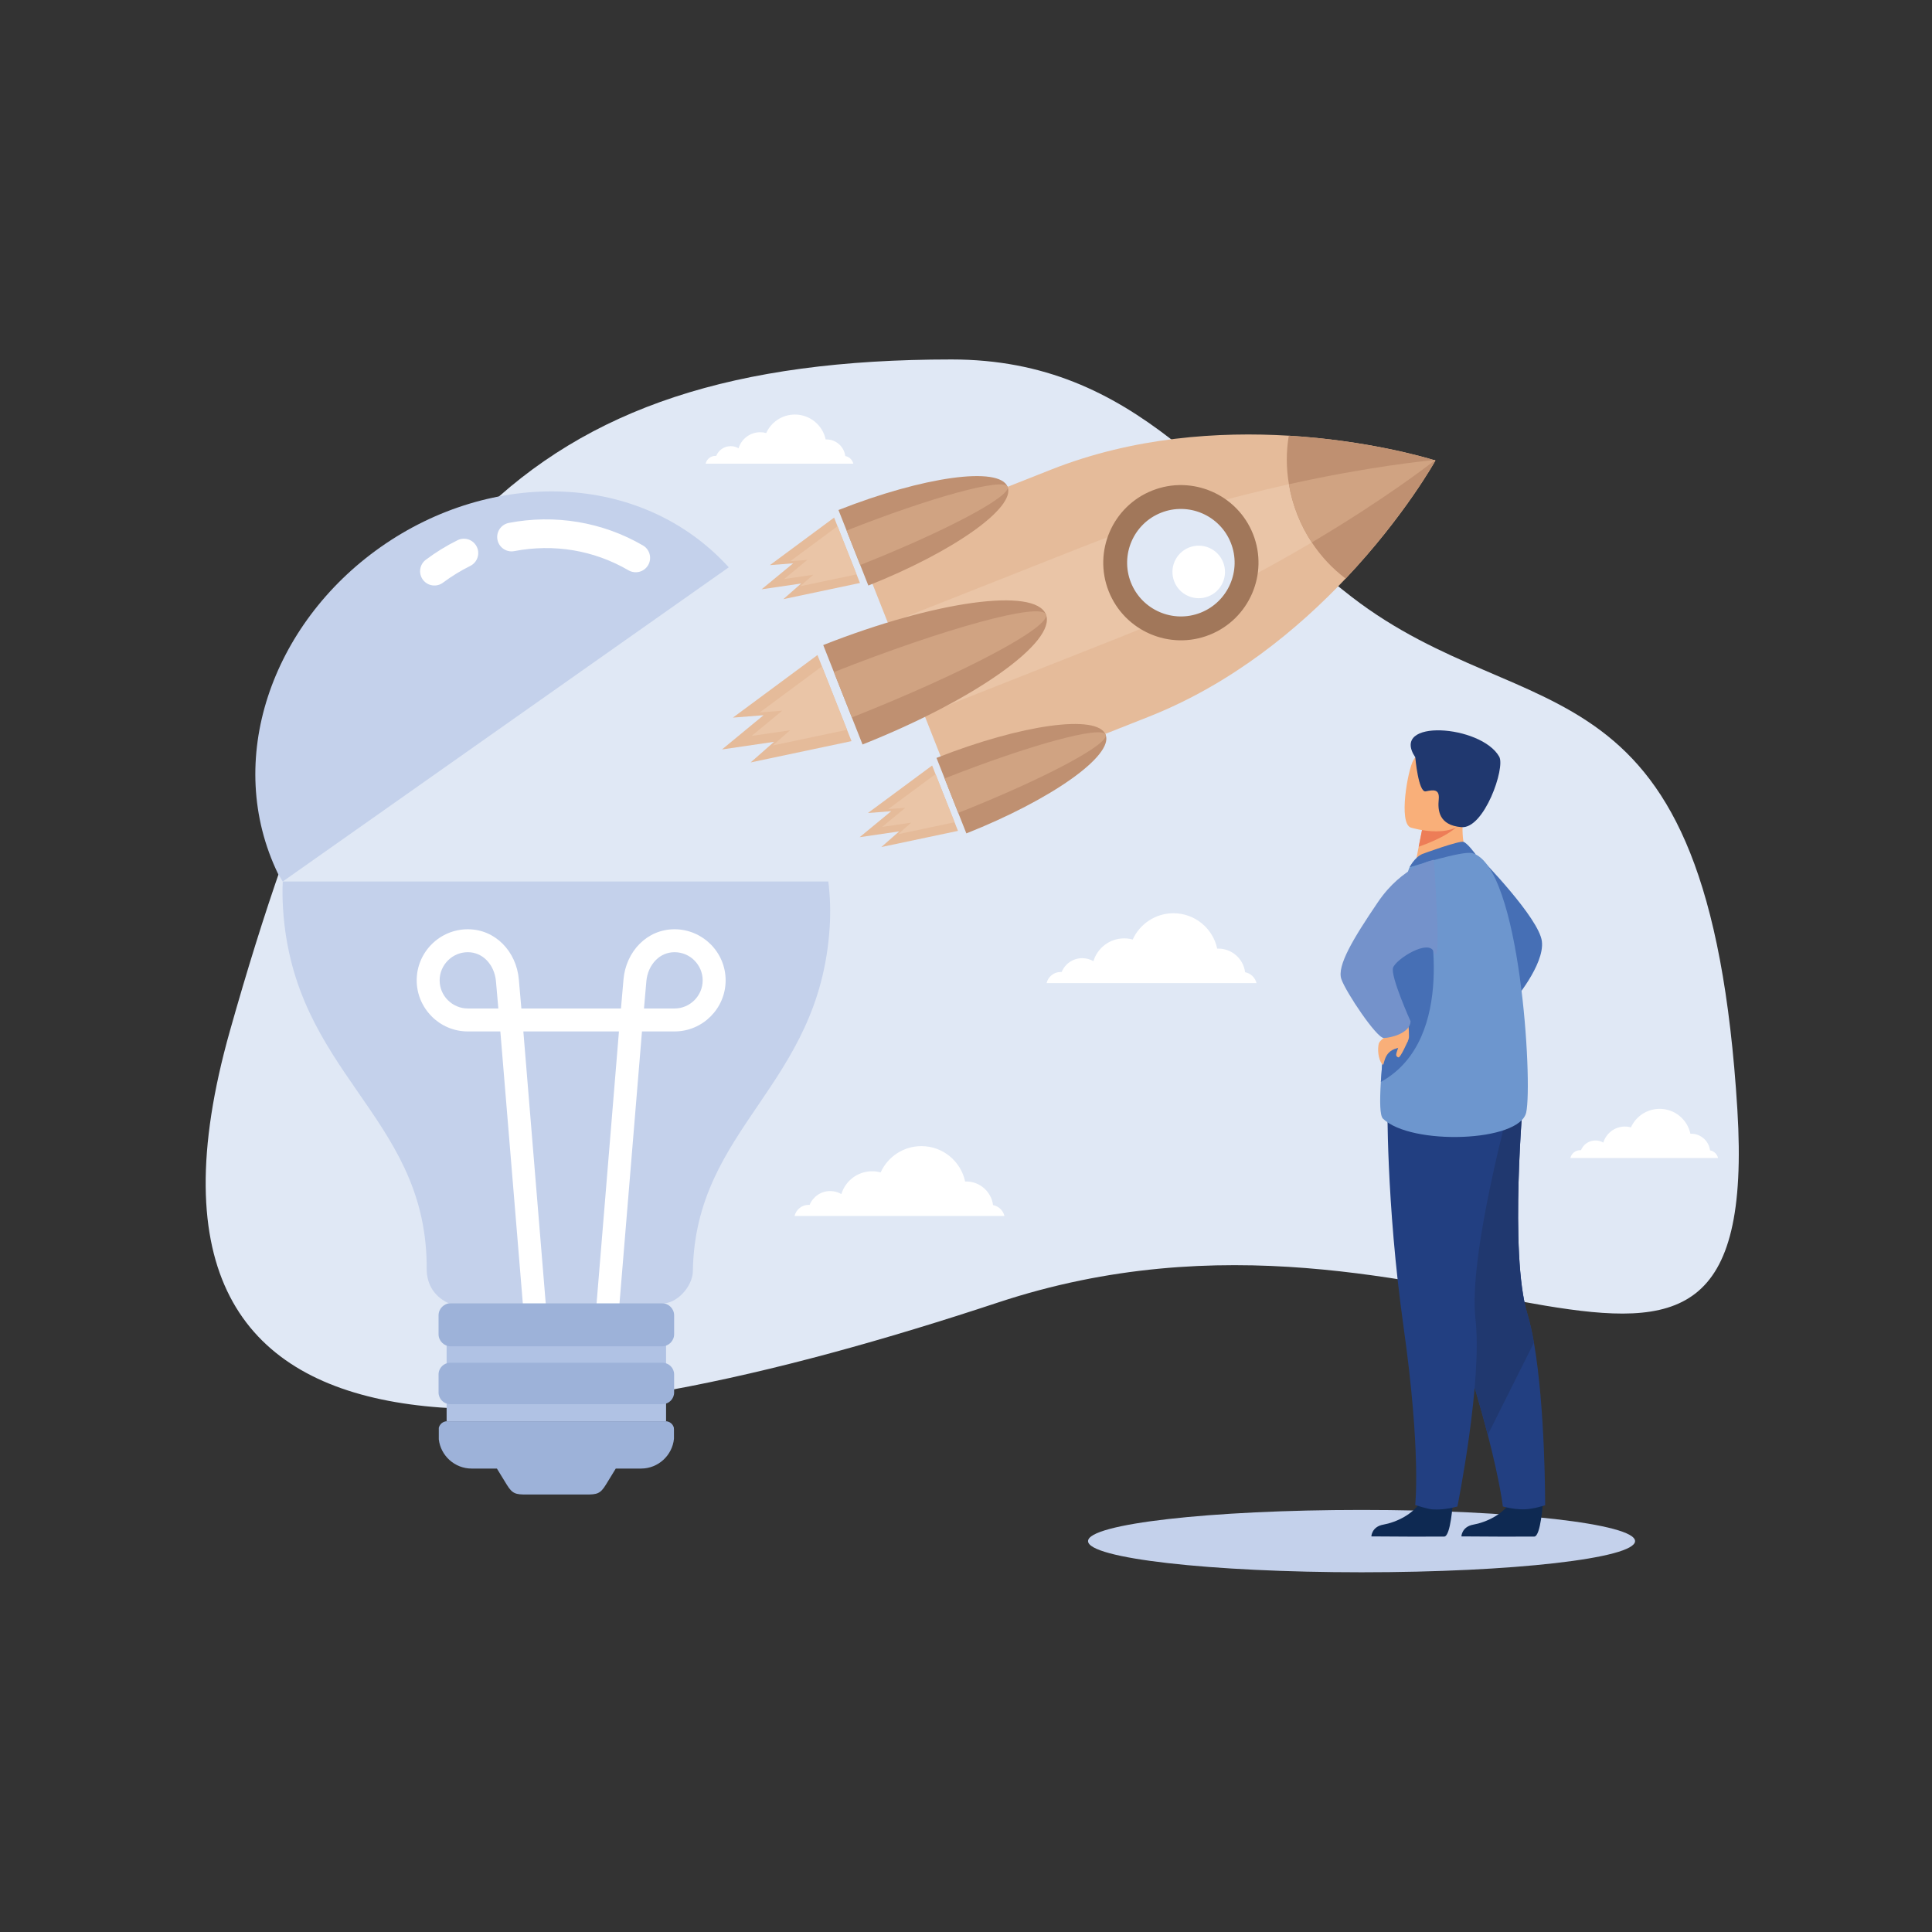 <?xml version="1.0" encoding="utf-8"?>
<!-- Generator: Adobe Illustrator 24.0.0, SVG Export Plug-In . SVG Version: 6.00 Build 0)  -->
<svg version="1.1" id="Layer_1" xmlns="http://www.w3.org/2000/svg" xmlns:xlink="http://www.w3.org/1999/xlink" x="0px" y="0px"
	 viewBox="0 0 2000 2000" style="enable-background:new 0 0 2000 2000;" xml:space="preserve">
<rect x="0" y="0" width="2000" height="2000" fill="#333333" stroke="none"/>
<style type="text/css">
	.st0{fill-rule:evenodd;clip-rule:evenodd;fill:#E0E8F5;}
	.st1{fill-rule:evenodd;clip-rule:evenodd;fill:#FFFFFF;}
	.st2{fill-rule:evenodd;clip-rule:evenodd;fill:#C4D1EB;}
	.st3{fill-rule:evenodd;clip-rule:evenodd;fill:#B0C2E4;}
	.st4{fill-rule:evenodd;clip-rule:evenodd;fill:#9DB2D9;}
	.st5{fill-rule:evenodd;clip-rule:evenodd;fill:#0E2952;}
	.st6{fill-rule:evenodd;clip-rule:evenodd;fill:#223F81;}
	.st7{fill-rule:evenodd;clip-rule:evenodd;fill:#20386F;}
	.st8{fill-rule:evenodd;clip-rule:evenodd;fill:#466FB5;}
	.st9{fill-rule:evenodd;clip-rule:evenodd;fill:#F9AF79;}
	.st10{fill-rule:evenodd;clip-rule:evenodd;fill:#6D96CE;}
	.st11{fill-rule:evenodd;clip-rule:evenodd;fill:#ED7D57;}
	.st12{fill-rule:evenodd;clip-rule:evenodd;fill:#7492CB;}
	.st13{fill-rule:evenodd;clip-rule:evenodd;fill:#E5BB9A;}
	.st14{fill-rule:evenodd;clip-rule:evenodd;fill:#EAC5A7;}
	.st15{fill-rule:evenodd;clip-rule:evenodd;fill:#BF9071;}
	.st16{fill-rule:evenodd;clip-rule:evenodd;fill:#D0A382;}
	.st17{fill-rule:evenodd;clip-rule:evenodd;fill:#A1775A;}
</style>
<g>
	<path class="st0" d="M984.96,372.11c193.38,0,274.85,138.36,414.45,245.92c184.77,142.35,369.53,49.68,399.11,530.67
		c26.33,428.09-302.23,46.34-765.49,199.69c-463.26,153.35-935.07,215.1-795.07-281.05S535.64,372.11,984.96,372.11z"/>
	<path class="st1" d="M1039.8,1258.77H822.52c1.56-6.6,7.49-11.51,14.57-11.51c0.34,0,0.68,0.01,1.02,0.04
		c3.43-8.4,11.68-14.32,21.32-14.32c4.22,0,8.16,1.14,11.56,3.11c4.14-13.66,16.83-23.61,31.85-23.61c3.05,0,6.01,0.42,8.82,1.19
		c7.27-16.05,23.42-27.21,42.18-27.21c22.25,0,40.84,15.71,45.28,36.64c0.38-0.01,0.75-0.03,1.12-0.03
		c14.26,0,26.02,10.66,27.76,24.44C1033.82,1248.6,1038.45,1253.05,1039.8,1258.77z"/>
	<path class="st1" d="M1300.72,1017.69h-217.28c1.56-6.6,7.49-11.51,14.57-11.51c0.34,0,0.68,0.01,1.02,0.04
		c3.43-8.4,11.68-14.32,21.32-14.32c4.22,0,8.16,1.14,11.56,3.11c4.15-13.66,16.83-23.61,31.85-23.61c3.05,0,6.02,0.42,8.83,1.19
		c7.27-16.05,23.42-27.21,42.18-27.21c22.25,0,40.84,15.71,45.28,36.64c0.38-0.01,0.75-0.03,1.12-0.03
		c14.26,0,26.02,10.66,27.76,24.44C1294.74,1007.53,1299.37,1011.98,1300.72,1017.69z"/>
	<path class="st1" d="M1778.53,1198.75h-152.9c1.1-4.65,5.27-8.1,10.25-8.1c0.24,0,0.48,0.01,0.72,0.03
		c2.42-5.91,8.22-10.08,15.01-10.08c2.97,0,5.74,0.8,8.13,2.19c2.92-9.61,11.85-16.61,22.41-16.61c2.15,0,4.23,0.29,6.21,0.84
		c5.12-11.29,16.48-19.15,29.69-19.15c15.66,0,28.74,11.05,31.86,25.78c0.26-0.01,0.53-0.02,0.79-0.02c10.03,0,18.31,7.5,19.53,17.2
		C1774.32,1191.6,1777.58,1194.73,1778.53,1198.75z"/>
	<path class="st1" d="M883.35,480.01h-152.9c1.1-4.65,5.27-8.1,10.25-8.1c0.24,0,0.48,0.01,0.72,0.03c2.41-5.91,8.22-10.08,15-10.08
		c2.97,0,5.74,0.8,8.14,2.19c2.91-9.61,11.85-16.61,22.41-16.61c2.15,0,4.23,0.29,6.21,0.84c5.12-11.29,16.48-19.15,29.68-19.15
		c15.66,0,28.74,11.05,31.86,25.78c0.27-0.01,0.53-0.02,0.79-0.02c10.03,0,18.31,7.5,19.53,17.2
		C879.14,472.86,882.4,475.99,883.35,480.01z"/>
	<path class="st2" d="M1409.48,1563.07c156.37,0,283.13,14.45,283.13,32.28c0,17.82-126.76,32.27-283.13,32.27
		c-156.37,0-283.13-14.45-283.13-32.27C1126.35,1577.52,1253.11,1563.07,1409.48,1563.07z"/>
	<rect x="462.34" y="1392.78" class="st3" width="227.17" height="78.48"/>
	<path class="st2" d="M464.41,1349.11c-13.7-6.38-22.73-18.18-22.73-35.94v-5.54C439,1153.92,303.92,1110.83,293,940.79
		c-0.62-9.59-0.71-19.02-0.29-28.26h564.77c1.9,15.21,2.44,30.97,1.41,47.23c-10.4,164.96-139.09,206.76-141.64,355.89
		c0,16.14-17.26,34.76-31.96,33.46H464.41z"/>
	<path class="st2" d="M292.7,912.53c-1.65-2.57-3.24-5.17-4.77-7.77c-56.98-117.62-6.65-259,105.94-338.32
		c115.22-81.17,269.68-79.04,360.54,20.83L292.7,912.53z"/>
	<path class="st4" d="M697.69,1489.39c-1.7,17.27-16.39,30.86-34.05,30.86h-26.2l-10.2,16.65c-5.85,9.58-9.29,10.22-20.53,10.22
		h-61.58c-11.24,0-14.65-0.6-20.53-10.22l-10.2-16.65H488.2c-17.43,0-31.96-13.24-33.96-30.19v-11.97c0.93-3.9,4.46-6.83,8.63-6.83
		h226.11c4.2,0,7.75,2.97,8.65,6.91c0.08,0.35-0.15,1.1,0.05,1.25V1489.39L697.69,1489.39z M466.06,1410.72h219.72
		c6.65,0,12.07,5.43,12.07,12.07v18.72c0,6.64-5.43,12.07-12.07,12.07H466.06c-6.63,0-12.06-5.43-12.06-12.07v-18.72
		C454,1416.15,459.42,1410.72,466.06,1410.72L466.06,1410.72z M466.55,1349.11H685.3c6.9,0,12.56,5.65,12.56,12.56v19.48
		c0,6.91-5.65,12.56-12.56,12.56H466.55c-6.9,0-12.56-5.65-12.56-12.56v-19.48C454,1354.76,459.65,1349.11,466.55,1349.11z"/>
	<path class="st1" d="M541.21,1349.11l-23.26-281.37h-33.7c-14.56,0-27.78-5.95-37.37-15.53l0.03-0.03
		c-9.59-9.6-15.55-22.82-15.55-37.33c0-14.56,5.94-27.78,15.52-37.36c9.58-9.58,22.81-15.52,37.37-15.52
		c14.36,0,26.83,5.75,36.12,15.04c9.42,9.42,15.48,22.52,16.72,36.83l2.63,30.15h103.1l2.63-30.15c1.24-14.28,7.3-27.39,16.74-36.83
		c9.28-9.28,21.74-15.04,36.1-15.04c14.51,0,27.73,5.96,37.33,15.55l0.02-0.03c9.58,9.58,15.53,22.8,15.53,37.36
		s-5.95,27.78-15.53,37.36c-9.58,9.58-22.8,15.53-37.36,15.53h-33.71l-23.26,281.37h-23.73l23.15-281.37h-98.96l23.15,281.37H541.21
		L541.21,1349.11z M515.88,1043.98l-2.46-28.11c-0.75-8.7-4.32-16.55-9.85-22.08c-4.98-4.99-11.66-8.08-19.32-8.08
		c-8,0-15.29,3.28-20.57,8.57c-5.29,5.28-8.57,12.57-8.57,20.57c0,8.03,3.27,15.31,8.52,20.56h0.05c5.28,5.29,12.57,8.57,20.57,8.57
		H515.88L515.88,1043.98z M666.65,1043.98h31.63c8,0,15.28-3.28,20.57-8.57c5.28-5.28,8.56-12.56,8.56-20.56
		c0-8-3.28-15.29-8.56-20.57v-0.05c-5.25-5.25-12.54-8.52-20.57-8.52c-7.65,0-14.32,3.09-19.31,8.08
		c-5.54,5.55-9.12,13.4-9.87,22.08L666.65,1043.98z"/>
	<path class="st1" d="M458.61,603.15c-6.54,4.92-15.83,3.61-20.75-2.92c-4.92-6.54-3.61-15.83,2.92-20.75
		c5.35-4.01,10.7-7.65,15.99-10.91c5.48-3.37,11.11-6.49,16.88-9.34c7.34-3.64,16.25-0.62,19.88,6.72
		c3.64,7.34,0.62,16.25-6.72,19.89c-4.92,2.43-9.76,5.11-14.51,8.03C467.47,596.85,462.88,599.95,458.61,603.15L458.61,603.15z
		 M532.36,570.52c-8.06,1.55-15.85-3.74-17.4-11.8c-1.55-8.06,3.73-15.86,11.8-17.41c23.48-4.51,47.78-4.9,71.73-0.88
		c23.13,3.89,45.84,11.87,67.1,24.23c7.1,4.13,9.51,13.24,5.38,20.34c-4.13,7.1-13.24,9.51-20.34,5.38
		c-18.2-10.58-37.51-17.39-57.06-20.68C573.25,566.29,552.51,566.65,532.36,570.52z"/>
	<path class="st5" d="M1597.12,1555.86c0,0-2.13,34.3-8.78,34.8c-0.87,0.06-33.64,0.06-33.64,0.06l-41.87-0.24
		c0,0,0.29-10.09,12.51-12.22c12.25-2.13,32.72-10.72,40.14-26.9C1573.25,1534.36,1597.12,1555.86,1597.12,1555.86z"/>
	<path class="st6" d="M1599.53,1558.23c0,0-12.72,4.25-22.66,4.25c-11.09,0-21.16-3.01-21.16-3.01s-2.39-23.16-15.56-74.19
		c-6.91-26.75-16.77-61.14-30.83-103.88c-38.82-118.11-50.6-187.2-51.7-193.74c-0.05-0.35-0.05-0.52-0.05-0.52l0.11-0.06
		l119.35-52.39c0,0-14.77,162.77,4.05,225.26c2.63,8.72,4.89,18.91,6.83,29.93C1599.8,1457.75,1599.53,1558.23,1599.53,1558.23z"/>
	<path class="st7" d="M1587.92,1389.89l-47.76,95.4c-6.91-26.75-16.77-61.14-30.83-103.88c-38.82-118.11-50.6-187.2-51.7-193.74
		c0.03-0.19,0.03-0.37,0.05-0.58l119.35-52.39c0,0-14.77,162.77,4.05,225.26C1583.71,1368.68,1585.97,1378.87,1587.92,1389.89z"/>
	<path class="st5" d="M1503.91,1555.86c0,0-2.13,34.3-8.78,34.8c-0.87,0.06-33.64,0.06-33.64,0.06l-41.87-0.24
		c0,0,0.29-10.09,12.51-12.22c12.25-2.13,32.7-10.72,40.11-26.9C1480.05,1534.36,1503.91,1555.86,1503.91,1555.86z"/>
	<path class="st6" d="M1436.26,1138.53c0,0-1.55,105.48,16.69,235c18.27,129.51,12.06,184.49,12.06,184.49s12.54,4.06,17.61,4.47
		c12.88,1.06,26.1-3.01,26.1-3.01s26.13-129.57,18.64-194.39c-7.49-64.82,35.77-222.43,35.77-222.43L1436.26,1138.53z"/>
	<path class="st8" d="M1532.67,888.4c0,0,60.48,61.72,63.48,86.06c3,24.33-29.73,62.39-29.73,62.39L1532.67,888.4z"/>
	<path class="st9" d="M1520.87,891.69l-23.29,15.27l-33.64-6.27c0.45-2.72,2.68-13.98,4.7-24.18c0.1-0.6,0.24-1.2,0.34-1.79
		c1.73-8.68,3.23-16.13,3.23-16.13l31.44-13.87l11.72-5.17c-0.03,0.18-0.89,9.63-1.03,11.01
		C1512.14,875.05,1520.87,891.69,1520.87,891.69z"/>
	<path class="st8" d="M1472.53,883.99c0.66-0.28,38.11-13.95,42.45-12.52c4.31,1.43,12.67,13.05,12.67,13.05l-68.57,13.42
		C1459.07,897.93,1464.2,887.49,1472.53,883.99z"/>
	<path class="st10" d="M1579.93,1151.55c-6.75,30.84-119.25,34.5-148.27,6.51c-3.29-3.19-3.44-18.04-2.21-38.05
		c2.44-39.1,10.25-97.92,10.57-127.98c0.13-14.51,2.13-29.35,4.78-42.83c5.65-28.73,14.27-51.27,14.27-51.27
		s54.93-17.76,65.24-14.74C1573.83,897.74,1586.68,1120.72,1579.93,1151.55z"/>
	<path class="st8" d="M1429.45,1120.01c2.44-39.1,10.25-97.92,10.57-127.98c0.13-14.51,2.13-29.35,4.78-42.83l33.06-5.83
		C1477.87,943.37,1510.17,1075.36,1429.45,1120.01z"/>
	<path class="st11" d="M1511.98,850.99c-6.89,11.69-32.62,21.81-43.34,25.52c0.1-0.6,0.24-1.2,0.34-1.79
		c1.73-8.68,3.23-16.13,3.23-16.13l31.44-13.87C1510.62,844.62,1514.85,846.17,1511.98,850.99z"/>
	<path class="st9" d="M1460.36,856.67c0,0,50.65,15.79,60.01-15.89c9.36-31.68,22.18-50.99-9.75-62.41
		c-31.93-11.43-41.82-1.2-47.52,8.62C1457.42,796.81,1447.46,851.75,1460.36,856.67z"/>
	<path class="st7" d="M1465.09,783.94c0,0,3.23,36.87,10.85,35.27c7.62-1.6,14.54-2.79,13.43,8.33c-1.13,11.12,0,26.77,23.5,28.74
		c23.52,1.97,45.6-61.46,39.14-72.93C1533.38,750.23,1438.18,743.55,1465.09,783.94z"/>
	<path class="st9" d="M1444.43,1060.58c0,0-4.39,9.6-8.3,11.62c-5.05,2.58-8.41,6.43-8.83,8.12c-1.39,5.53-0.81,15.84,3.52,21.36
		c2.92,3.67-0.18-12.82,15.43-16.57c5.05-1.22,12.25-5.01,12.3-12.06c0.08-8.35-0.92-14.63-0.92-14.63L1444.43,1060.58z"/>
	<path class="st9" d="M1457.52,1077.41c0,0-7.78,17.87-9.91,17.18c-5.36-1.74,0.55-8,0.13-13.05
		C1447.46,1078.16,1457.52,1077.41,1457.52,1077.41z"/>
	<path class="st12" d="M1484.31,890.02c0,0-32.22,6.03-57.9,43.88c-25.7,37.85-42.58,66-37.85,79.64
		c4.7,13.64,36.46,60.96,43.89,60.96c7.44,0,27.15-4.99,27.81-17.16c0,0-21.24-47.14-18.13-55.66c3.34-9.16,36.87-29.93,42.13-16.41
		C1492.95,1007.65,1484.31,890.02,1484.31,890.02z"/>
	<path class="st13" d="M1189.18,741.95l-200.3,79.2l-101.14-255.8l200.31-79.19c85.79-33.93,174.39-39.46,246.09-35.13
		c80.89,4.88,140.35,22.17,150.37,25.27l0.84,0.19l0.62,0.22c0,0-32,57.78-92.98,122.23
		C1343.6,651.23,1275.11,707.99,1189.18,741.95z"/>
	<path class="st14" d="M1157.03,660.62l-200.31,79.21l-37.23-94.19l200.29-79.2c77.94-30.81,152.95-51.52,214.51-65.17
		c82.56-18.31,141.01-24.14,150.23-24.97l1.26-0.12l-0.42,0.31c-4.73,3.76-52.1,40.48-127.38,85.03
		C1303.71,593.67,1234.88,629.84,1157.03,660.62z"/>
	<path class="st15" d="M1393,598.94c-13.47-10.14-25.36-22.73-35.03-37.41c-5.85-8.84-10.85-18.4-14.92-28.69
		c-4.12-10.44-6.99-20.97-8.76-31.57c-2.93-16.97-2.88-33.91-0.15-50.23c80.89,4.88,140.35,22.17,150.37,25.27l1.26-0.12l-0.42,0.31
		l0.62,0.22C1485.97,476.71,1453.98,534.48,1393,598.94z"/>
	<path class="st16" d="M1357.97,561.53c-5.85-8.84-10.85-18.4-14.92-28.69c-4.12-10.44-6.99-20.97-8.76-31.57
		c82.56-18.31,141.01-24.14,150.23-24.97l1.26-0.12l-0.42,0.31C1480.63,480.25,1433.25,516.97,1357.97,561.53z"/>
	<path class="st0" d="M1247.45,645.74c-34.93,13.8-74.44-3.31-88.25-38.24c-13.81-34.92,3.31-74.43,38.24-88.24
		c34.91-13.82,74.43,3.3,88.24,38.23C1299.49,592.41,1282.38,631.92,1247.45,645.74z"/>
	<path class="st17" d="M1274.19,562.04c-11.28-28.54-43.67-42.57-72.21-31.29c-28.54,11.28-42.57,43.67-31.29,72.21
		c11.28,28.54,43.68,42.58,72.22,31.29C1271.44,622.96,1285.47,590.57,1274.19,562.04L1274.19,562.04z M1147.71,612.05
		c-16.29-41.21,3.98-87.99,45.18-104.28c41.2-16.29,87.99,3.98,104.28,45.18c16.29,41.21-3.97,87.99-45.17,104.28
		C1210.79,673.52,1164,653.26,1147.71,612.05z"/>
	<path class="st1" d="M1250.92,617.36c-13.97,5.53-29.77-1.32-35.3-15.29c-5.53-13.97,1.32-29.77,15.29-35.3
		c13.98-5.52,29.77,1.32,35.3,15.29C1271.73,596.03,1264.9,611.83,1250.92,617.36z"/>
	<path class="st15" d="M1000.38,862.74c88.19-34.97,152.69-80.67,144.17-102.2c-8.51-21.51-86.81-10.74-175.08,24.05L1000.38,862.74
		z"/>
	<path class="st16" d="M991.96,841.49c88.22-34.92,156.47-71.11,152.58-80.94c-3.88-9.81-78.42,10.45-166.67,45.3L991.96,841.49z"/>
	<polygon class="st13" points="964.94,792.43 898.46,841.63 922.55,839.74 889.9,866.66 930.81,860.66 912.38,876.85 991.7,860.12 	
		"/>
	<polygon class="st14" points="968.46,801.35 919.49,837.58 937.23,836.2 913.18,856.01 943.32,851.6 929.75,863.54 988.17,851.2 	
		"/>
	<path class="st15" d="M892.9,770.68c116.13-46.07,201.06-106.24,189.85-134.58c-11.2-28.35-114.31-14.16-230.55,31.66L892.9,770.68
		z"/>
	<path class="st16" d="M881.85,742.7c116.15-45.99,206.03-93.66,200.91-106.6c-5.1-12.94-103.29,13.76-219.49,59.64L881.85,742.7z"
		/>
	<polygon class="st13" points="846.24,678.08 758.7,742.88 790.41,740.39 747.42,775.83 801.31,767.93 777.06,789.27 881.48,767.22 
			"/>
	<polygon class="st14" points="850.87,689.83 786.4,737.55 809.76,735.71 778.1,761.82 817.78,756 799.91,771.72 876.84,755.49 	"/>
	<path class="st15" d="M898.91,606.14c88.17-34.99,152.68-80.69,144.16-102.21c-8.5-21.51-86.82-10.75-175.07,24.04L898.91,606.14z"
		/>
	<path class="st16" d="M890.51,584.88c88.2-34.92,156.45-71.12,152.56-80.94c-3.87-9.83-78.43,10.44-166.68,45.29L890.51,584.88z"/>
	<polygon class="st13" points="863.47,535.82 797,585.02 821.07,583.13 788.42,610.04 829.34,604.04 810.93,620.24 890.23,603.51 	
		"/>
	<polygon class="st14" points="866.99,544.73 818.04,580.98 835.76,579.58 811.72,599.41 841.85,594.99 828.29,606.92 886.71,594.6 
			"/>
</g>
</svg>
